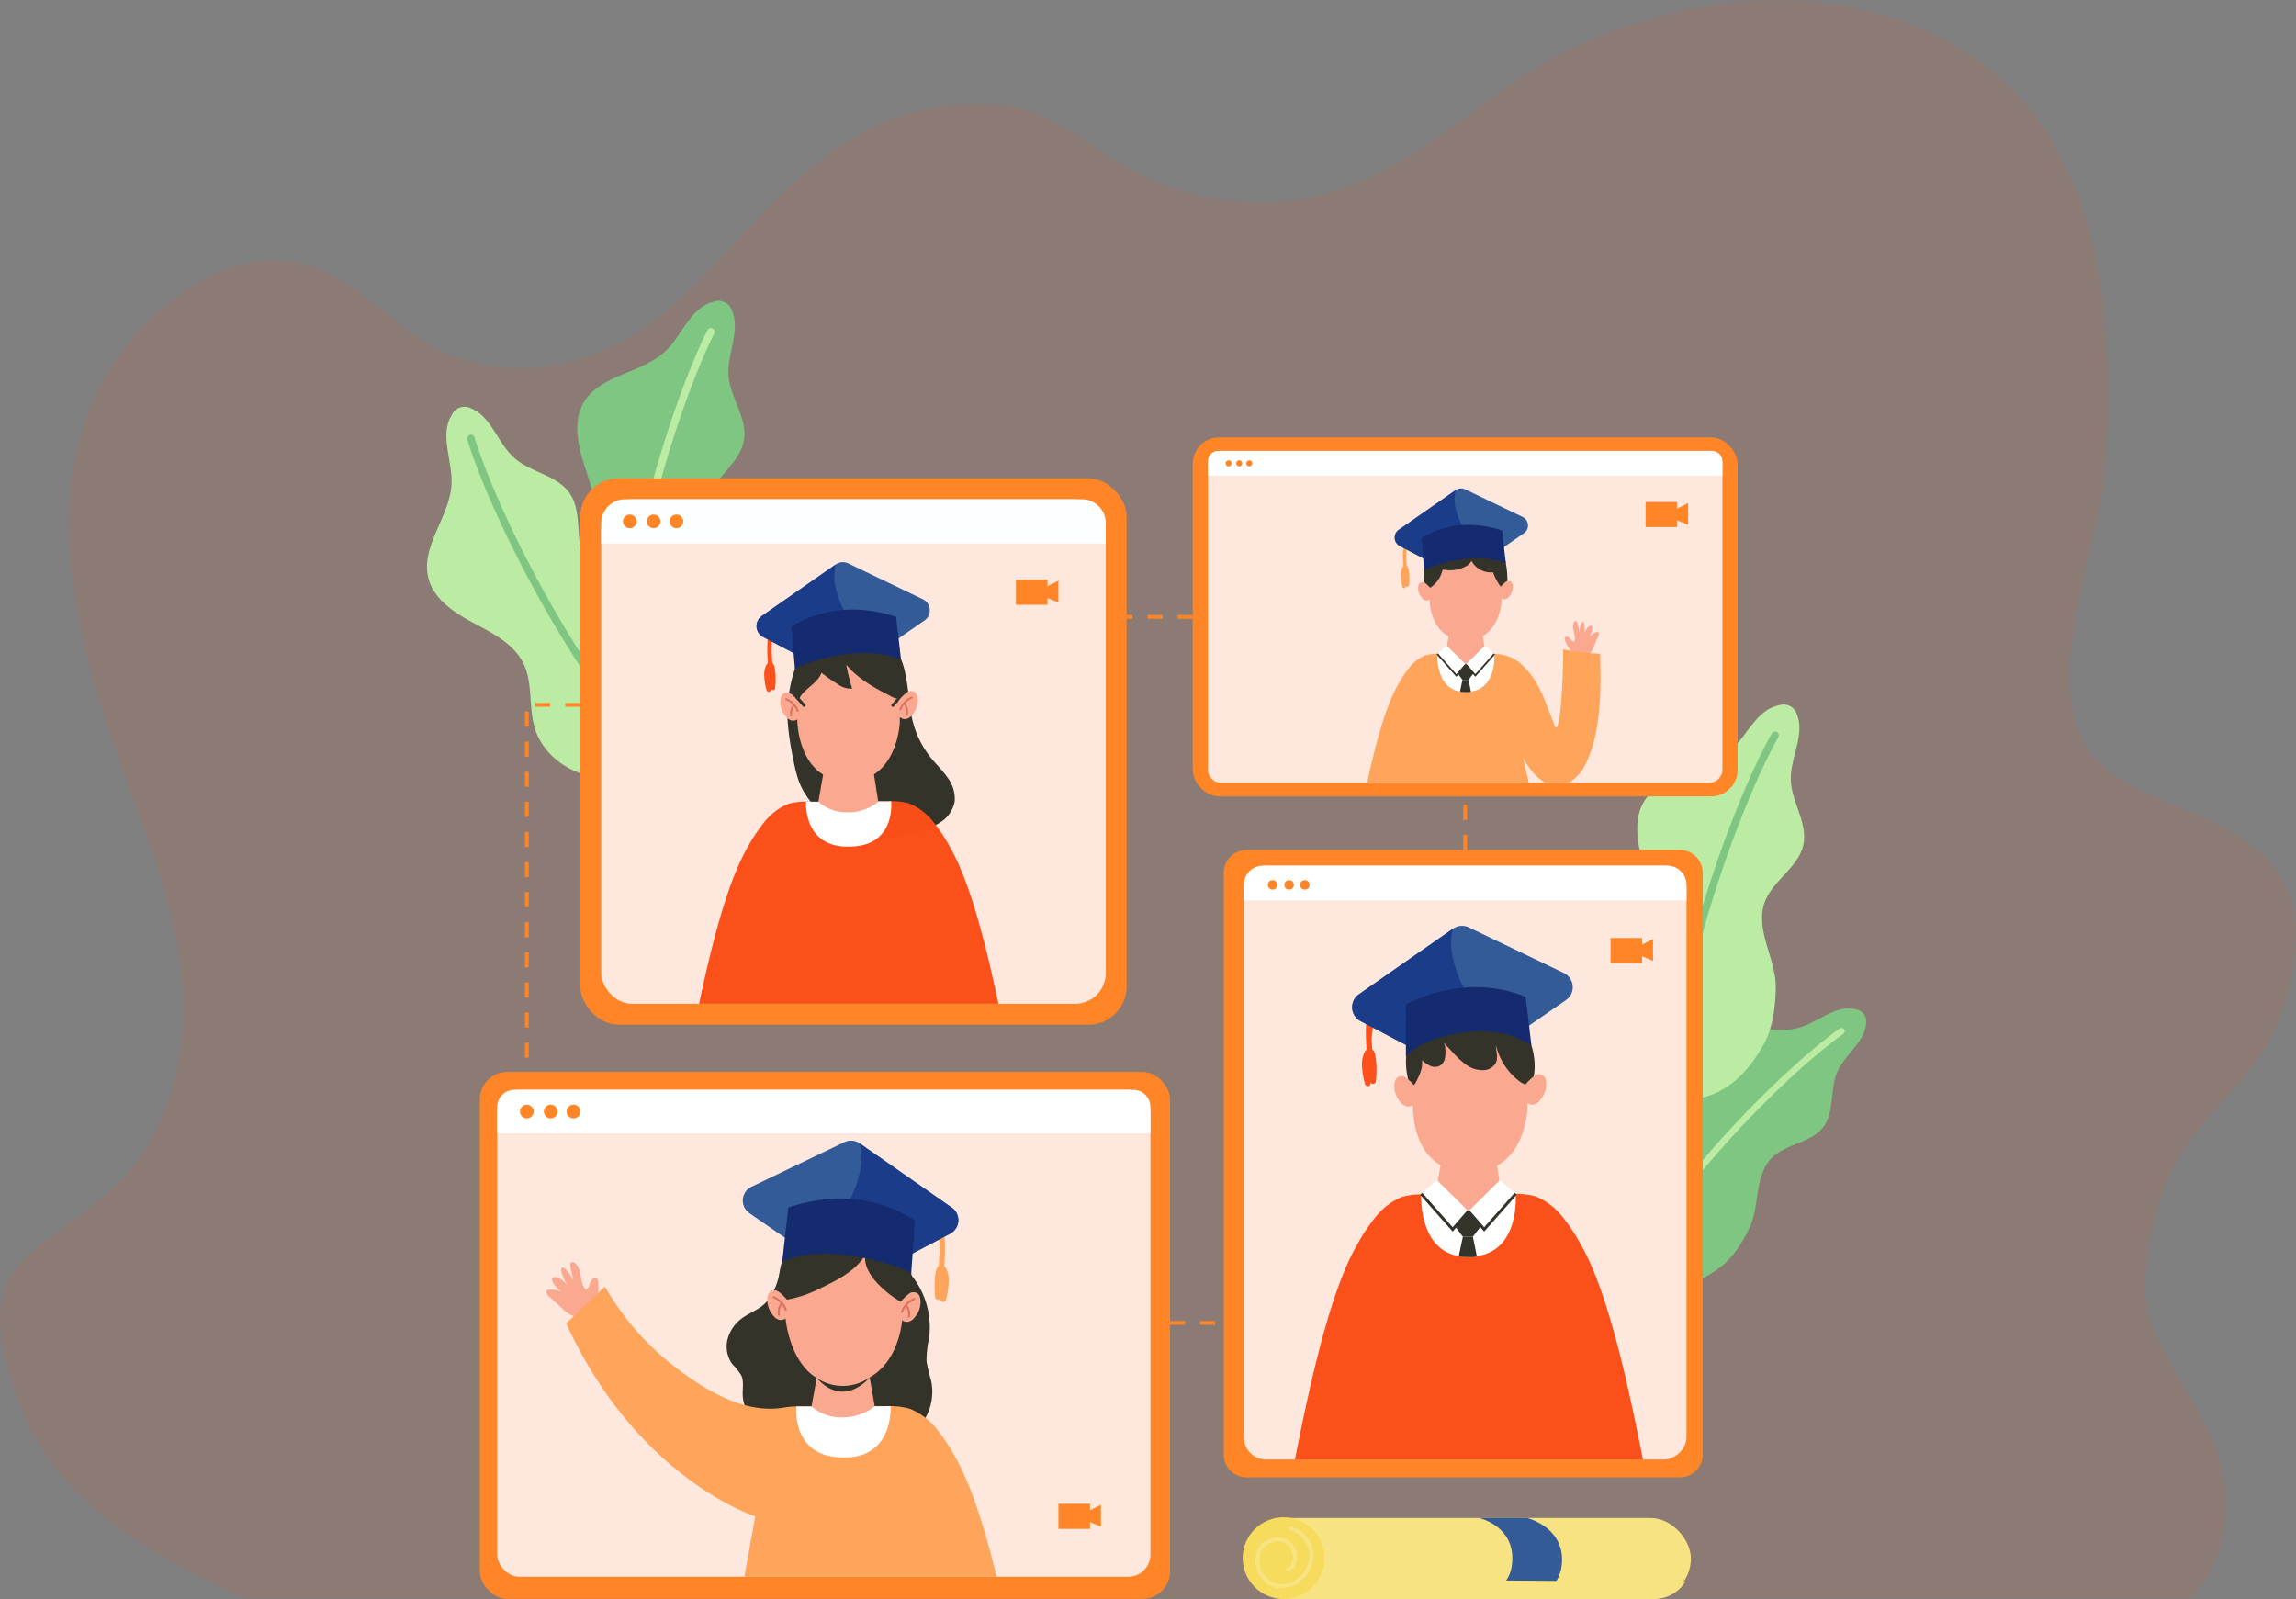 <svg xmlns="http://www.w3.org/2000/svg" xmlns:xlink="http://www.w3.org/1999/xlink" width="570" height="396.962" viewBox="0 0 570 396.962">
  <rect x="0" y="0" width="570" height="396.962" fill="#808080" stroke="none"/>
  <defs>
    <clipPath id="clip-path">
      <rect id="Rectangle_148816" data-name="Rectangle 148816" width="125.26" height="125.26" rx="7.633" fill="none"/>
    </clipPath>
    <clipPath id="clip-path-2">
      <path id="Rectangle_148819" data-name="Rectangle 148819" d="M3.321,0H124.4a3.321,3.321,0,0,1,3.321,3.321V79.09A3.321,3.321,0,0,1,124.4,82.41H3.32A3.32,3.32,0,0,1,0,79.09V3.321A3.321,3.321,0,0,1,3.321,0Z" fill="none"/>
    </clipPath>
    <clipPath id="clip-path-3">
      <rect id="Rectangle_148822" data-name="Rectangle 148822" width="162.171" height="120.892" rx="5.507" fill="none"/>
    </clipPath>
    <clipPath id="clip-path-4">
      <rect id="Rectangle_148824" data-name="Rectangle 148824" width="147.413" height="109.89" rx="5.507" transform="translate(109.891 0) rotate(90)" fill="none"/>
    </clipPath>
  </defs>
  <g id="city_dubai" transform="translate(-812 -2149.499)">
    <g id="Group_175027" data-name="Group 175027" transform="translate(0 -2081.501)">
      <path id="Path_80300" data-name="Path 80300" d="M678.293,317.954c-4.821,39.255-32.637,32.723-37.029,78.366-1.567,16.291,10.289,26.532,16.18,40.637,6.524,15.59,4.213,29.6-4.6,40.283H169.362c-10.688-4.906-20.887-10.126-29.764-16.394-12.221-8.612-21.893-19.228-26.825-33.782-4.452-13.151-7.882-25.838,3.813-35.813,6.349-5.423,12.958-9.608,18.7-14.635a45.448,45.448,0,0,0,11.033-13.655c21.076-41.21-5.96-77.527-15.889-118.763-.958-4.007-1.835-8.054-2.534-12.115-1.821-10.343-2.668-20.836-1.588-31.057a68.448,68.448,0,0,1,8.478-27.132c7.373-12.919,26.472-32,46.995-28.359,15.421,2.739,25.125,17.811,39.049,23.262,17.547,6.868,37.014,1.376,50.159-8.721,25.566-19.637,41.949-56.963,85.645-53.542,14.816,1.158,24.818,13.082,37.809,18.547,17.859,7.522,35.476,7.467,52.544.149,19.628-8.421,33.095-24.065,52.368-33.019a130.4,130.4,0,0,1,20.349-7.454c15.5-4.279,32.458-5.792,48.448-2.494a94.223,94.223,0,0,1,9.65,2.494c53.458,16.775,55.974,71.721,53.458,111.813-1.154,18.369-15.58,50.049-4.923,69.029S682.955,279.995,678.293,317.954Z" transform="translate(703.377 4150.528)" fill="rgba(252,79,25,0.99)" opacity="0.1"/>
    </g>
    <g id="Group_175026" data-name="Group 175026" transform="translate(878.24 2181.539)">
      <g id="OBJECTS" transform="translate(26.981 42.702)">
        <g id="Group_174978" data-name="Group 174978">
          <g id="Group_174972" data-name="Group 174972" transform="translate(43.116)">
            <path id="Path_88170" data-name="Path 88170" d="M119.775,126.95c2.005-4.1,2.415-9.342,2.288-13.9-.2-7.235-5.84-14.168-3.719-21.088,1.71-5.582,8.043-9.057,8.979-14.82.879-5.416-3.4-10.37-3.826-15.84-.436-5.532,3.064-11.349.763-16.4a3.458,3.458,0,0,0-4.526-2.036c-5.63,1.353-7.685,8.2-11.861,12.207-5.91,5.677-16.409,5.831-20.445,12.962-2.663,4.708-1.321,10.594.353,15.737s3.63,10.663,1.986,15.815c-1.677,5.258-6.7,8.748-9.172,13.681-2.987,5.953-1.73,13.523,2.316,18.813s10.507,8.409,17.107,9.3C100.019,141.383,111.632,143.595,119.775,126.95Z" transform="translate(-78.948 -42.702)" fill="#7ec682"/>
            <path id="Path_88171" data-name="Path 88171" d="M122.72,51.924c-9.049,17.895-24.459,65.936-22.2,101.722" transform="translate(-82.585 -44.273)" fill="none" stroke="#bceca4" stroke-linecap="round" stroke-linejoin="round" stroke-width="1.868"/>
          </g>
          <g id="Group_174973" data-name="Group 174973" transform="translate(12.779 26.231)">
            <path id="Path_88172" data-name="Path 88172" d="M106.9,136.9c-1.4-4.344-4.737-8.406-7.993-11.6-5.163-5.073-14.032-6.159-17.3-12.615-2.638-5.207-.485-12.1-3.807-16.9-3.122-4.512-9.638-5.117-13.741-8.76-4.15-3.684-5.663-10.3-10.822-12.346a3.459,3.459,0,0,0-4.673,1.672c-3.119,4.879.146,11.234-.081,17.02-.322,8.188-7.779,15.58-5.741,23.517,1.344,5.238,6.394,8.549,11.167,11.093s10.009,5.166,12.4,10.018c2.438,4.952,1.24,10.947,2.878,16.217,1.975,6.361,8.13,10.944,14.714,11.95s13.4-1.228,18.778-5.159C102.672,161,112.573,154.537,106.9,136.9Z" transform="translate(-42.384 -74.318)" fill="#bceca4"/>
            <path id="Path_88173" data-name="Path 88173" d="M55.522,83.8c5.889,19.168,28.1,64.469,54.546,88.683" transform="translate(-44.621 -75.934)" fill="none" stroke="#7ec682" stroke-linecap="round" stroke-linejoin="round" stroke-width="1.868"/>
          </g>
          <g id="Group_174976" data-name="Group 174976" transform="translate(303.248 175.596)">
            <path id="Path_88178" data-name="Path 88178" d="M422.9,318.746c3.178-2.322,5.6-6.159,7.333-9.692,2.753-5.6,1.236-13.158,5.634-17.587,3.548-3.573,9.778-3.68,12.807-7.7,2.847-3.78,1.575-9.277,3.444-13.625,1.89-4.4,6.9-7.431,7.172-12.209a2.982,2.982,0,0,0-2.636-3.372c-4.841-1.23-9.158,3.166-13.957,4.55-6.791,1.957-14.865-2.143-20.811,1.678-3.924,2.521-5.264,7.554-6.053,12.151s-1.514,9.6-4.839,12.868c-3.392,3.338-8.625,3.985-12.5,6.754-4.671,3.343-6.754,9.625-5.791,15.288s4.64,10.638,9.317,13.974C402.026,321.822,410,328.176,422.9,318.746Z" transform="translate(-392.48 -254.344)" fill="#7ec682"/>
            <path id="Path_88179" data-name="Path 88179" d="M453.737,261.177c-14.095,10.021-45.158,40.491-57.809,68.71" transform="translate(-393.067 -255.508)" fill="none" stroke="#bceca4" stroke-linecap="round" stroke-linejoin="round" stroke-width="1.611"/>
          </g>
          <g id="Group_174977" data-name="Group 174977" transform="translate(304.204 100.233)">
            <path id="Path_88180" data-name="Path 88180" d="M434.145,247.624c2.187-4.006,2.831-9.224,2.907-13.788.121-7.237-5.2-14.415-2.772-21.233,1.958-5.5,8.44-8.688,9.632-14.4,1.121-5.371-2.928-10.511-3.114-16-.187-5.546,3.568-11.2,1.5-16.349a3.458,3.458,0,0,0-4.43-2.236c-5.685,1.1-8.043,7.843-12.4,11.664-6.157,5.407-16.653,5.092-21,12.035-2.872,4.583-1.794,10.525-.351,15.737s3.149,10.815,1.278,15.889c-1.911,5.177-7.082,8.44-9.774,13.256-3.251,5.814-2.334,13.433,1.473,18.9s10.12,8.87,16.673,10.061C413.763,261.159,425.266,263.888,434.145,247.624Z" transform="translate(-393.632 -163.511)" fill="#bceca4"/>
            <path id="Path_88181" data-name="Path 88181" d="M440.268,172.624c-9.839,17.472-27.383,64.776-26.722,100.628" transform="translate(-397.021 -165.063)" fill="none" stroke="#7ec682" stroke-linecap="round" stroke-linejoin="round" stroke-width="1.868"/>
          </g>
        </g>
        <g id="Group_174979" data-name="Group 174979" transform="translate(37.567 78.402)">
          <path id="Path_88182" data-name="Path 88182" d="M85.545,163.511H72.259v91.136" transform="translate(-72.259 -141.68)" fill="none" stroke="#ff8526" stroke-miterlimit="10" stroke-width="0.934" stroke-dasharray="3.736"/>
          <line id="Line_432" data-name="Line 432" x2="13.335" transform="translate(159.683 175.257)" fill="none" stroke="#ff8526" stroke-miterlimit="10" stroke-width="0.934" stroke-dasharray="3.736"/>
          <line id="Line_433" data-name="Line 433" y1="13.288" transform="translate(232.949 44.562)" fill="none" stroke="#ff8526" stroke-miterlimit="10" stroke-width="0.934" stroke-dasharray="3.736"/>
          <line id="Line_434" data-name="Line 434" x1="16.408" transform="translate(148.909)" fill="none" stroke="#ff8526" stroke-miterlimit="10" stroke-width="0.934" stroke-dasharray="3.736"/>
        </g>
        <g id="Group_174981" data-name="Group 174981" transform="translate(215.285 301.917)">
          <g id="Group_174980" data-name="Group 174980">
            <rect id="Rectangle_148813" data-name="Rectangle 148813" width="109.687" height="20.109" rx="10.054" transform="translate(1.582 0.182)" fill="#f8e382"/>
            <path id="Path_88183" data-name="Path 88183" d="M357.445,415.254s9.126,2.026,8.122,11.425-13.14,8.683-13.14,8.683l18.341.012s7.391-2.026,7.208-10.06-8.669-10.061-8.669-10.061Z" transform="translate(-298.696 -415.072)" fill="#335b98"/>
            <path id="Path_88184" data-name="Path 88184" d="M290.7,433.384a9.1,9.1,0,0,0,8.133,5.066h91.547a9.085,9.085,0,0,0,7.668-4.241Z" transform="translate(-288.183 -418.16)" fill="#f8e382" style="mix-blend-mode: multiply;isolation: isolate"/>
            <circle id="Ellipse_3533" data-name="Ellipse 3533" cx="10.145" cy="10.145" r="10.145" fill="#f7db5c"/>
          </g>
          <path id="Path_88185" data-name="Path 88185" d="M300.411,418.437a7.1,7.1,0,0,1,5.07,7.364,7.973,7.973,0,0,1-6.1,6.767,5.971,5.971,0,0,1-2.653.052,5.732,5.732,0,0,1-2.775-1.652,6.468,6.468,0,0,1-1.519-6.691,5.058,5.058,0,0,1,5.867-3.033,4.384,4.384,0,0,1,2.445,6.514,1.472,1.472,0,0,1-1.132.812" transform="translate(-288.412 -415.614)" fill="none" stroke="#f8e382" stroke-linecap="round" stroke-linejoin="round" stroke-width="1"/>
        </g>
        <g id="Group_174992" data-name="Group 174992" transform="translate(50.852 44.013)">
          <g id="Group_174991" data-name="Group 174991">
            <rect id="Rectangle_148814" data-name="Rectangle 148814" width="135.623" height="135.623" rx="9.499" fill="#ff8526"/>
            <rect id="Rectangle_148815" data-name="Rectangle 148815" width="125.26" height="125.26" rx="7.633" transform="translate(5.181 5.181)" fill="#fee8de"/>
            <path id="Path_88186" data-name="Path 88186" d="M94.517,112.979v-5.069A5.916,5.916,0,0,1,100.433,102H213.862a5.915,5.915,0,0,1,5.916,5.916v5.069Z" transform="translate(-89.336 -96.813)" fill="#fdfeff"/>
            <g id="Group_174982" data-name="Group 174982" transform="translate(10.575 8.978)">
              <circle id="Ellipse_3534" data-name="Ellipse 3534" cx="1.696" cy="1.696" r="1.696" transform="translate(11.59)" fill="#ff8526"/>
              <circle id="Ellipse_3535" data-name="Ellipse 3535" cx="1.696" cy="1.696" r="1.696" transform="translate(5.936)" fill="#ff8526"/>
              <circle id="Ellipse_3536" data-name="Ellipse 3536" cx="1.696" cy="1.696" r="1.696" fill="#ff8526"/>
            </g>
            <g id="Group_174990" data-name="Group 174990" transform="translate(5.181 5.181)">
              <g id="Group_174989" data-name="Group 174989" clip-path="url(#clip-path)">
                <g id="Group_174988" data-name="Group 174988" transform="translate(21.794 15.63)">
                  <path id="Path_88187" data-name="Path 88187" d="M176.47,145.159c2.212,2.326,2.95,5.695,3.443,8.866s.632,6.406,1.408,9.521a23.949,23.949,0,0,0,4.581,9.216c1.322,1.639,2.86,3.1,4.065,4.83a8.656,8.656,0,0,1,1.8,5.9,7.67,7.67,0,0,1-3.155,4.963,17.7,17.7,0,0,1-5.451,2.533c-4.718,1.47-9.821,2.267-14.59.974a22.4,22.4,0,0,1-4.911-2.048c-4.707-2.588-8.834-6.564-10.658-11.616a34.62,34.62,0,0,1-1.269-5.054A70.043,70.043,0,0,1,150.325,164a35.15,35.15,0,0,1,3.531-17.612,15.494,15.494,0,0,1,15.629-5.7S172.658,141.151,176.47,145.159Z" transform="translate(-125.805 -124.158)" fill="#33332a"/>
                  <g id="Group_174983" data-name="Group 174983" transform="translate(0 59.343)">
                    <path id="Path_88188" data-name="Path 88188" d="M159.811,192.538l-8.766-.052a16.291,16.291,0,0,0-5.651.538,14.923,14.923,0,0,0-5.968,4.574,40.954,40.954,0,0,0-4.031,6.071c-6.818,11.721-11.567,35.978-14.611,51.365l79.3-.113c-3.043-15.387-7.792-39.644-14.61-51.365a40.961,40.961,0,0,0-4.031-6.071,14.913,14.913,0,0,0-5.967-4.574,16.315,16.315,0,0,0-5.652-.538l-8.766.052" transform="translate(-120.785 -192.358)" fill="rgba(252,79,25,0.99)"/>
                  </g>
                  <path id="Path_88190" data-name="Path 88190" d="M142.632,139.4l17.74,9.33a3.06,3.06,0,0,0,3.164-.191l19.156-13.237a3.059,3.059,0,0,0-.415-5.275l-18.531-8.9a3.061,3.061,0,0,0-3.074.248l-18.365,12.8A3.06,3.06,0,0,0,142.632,139.4Z" transform="translate(-124.227 -120.833)" fill="#335b98"/>
                  <path id="Path_88191" data-name="Path 88191" d="M146.831,137.24c-.582.077-.894.713-1.071,1.272-1.052,3.315-.957,6.876-.741,10.347" transform="translate(-124.889 -123.627)" fill="none" stroke="#fc511b" stroke-miterlimit="10" stroke-width="1.102"/>
                  <path id="Path_88192" data-name="Path 88192" d="M145.573,157.241a17.817,17.817,0,0,0-.09-4.864c-.129-.82-.609-1.443-1.109-.455a4.928,4.928,0,0,0-.394,2.418,13.228,13.228,0,0,0,.565,3.34" transform="translate(-124.734 -126.042)" fill="none" stroke="#fc511b" stroke-linecap="round" stroke-linejoin="round" stroke-width="1.102"/>
                  <path id="Path_88193" data-name="Path 88193" d="M144.98,151.7c.082,1.462.1,3.626.157,5.088" transform="translate(-124.906 -126.091)" fill="none" stroke="#fc511b" stroke-linecap="round" stroke-linejoin="round" stroke-width="1.102"/>
                  <path id="Path_88194" data-name="Path 88194" d="M172.128,142.72l-8.591,5.936a3.06,3.06,0,0,1-3.164.191l-17.74-9.33a3.06,3.06,0,0,1-.325-5.218l18.365-12.8a12.67,12.67,0,0,0,.29,6.981,23.011,23.011,0,0,0,11.127,14.017" transform="translate(-124.227 -120.946)" fill="#1b3c89"/>
                  <path id="Path_88195" data-name="Path 88195" d="M176.94,192.36s1.126,10.07-8.618,11.153c-13.434,1.493-12.513-11.037-12.513-11.037Z" transform="translate(-126.748 -133.015)" fill="#fff"/>
                  <path id="Path_88196" data-name="Path 88196" d="M172.925,181.369l1.443,9.173a11.64,11.64,0,0,1-7.6,2.618,10.529,10.529,0,0,1-7.266-2.6l1.679-9.593Z" transform="translate(-127.379 -131.075)" fill="#faa990"/>
                  <path id="Path_88198" data-name="Path 88198" d="M178.622,165.187s-.666,14.719-13.059,14.433-12.394-15.291-12.394-15.291-1.131-16,10.628-17.464C176.791,145.248,178.915,155.259,178.622,165.187Z" transform="translate(-126.296 -125.237)" fill="#faa990"/>
                  <line id="Line_435" data-name="Line 435" y1="2.043" x2="1.814" transform="translate(50.601 33.498)" fill="none" stroke="#33332a" stroke-linecap="round" stroke-linejoin="round" stroke-width="0.739"/>
                  <path id="Path_88205" data-name="Path 88205" d="M179.364,157.965a4.371,4.371,0,0,1-3.365-.649c-4-2.014-7.992-4.289-10.87-7.715a51.166,51.166,0,0,0,1.478,5.919,5.156,5.156,0,0,1-3.49-1.033,40.29,40.29,0,0,1-4.139-2.886c-.986,2.959-5.059,4.153-5.736,7.2-.066.3-.2.69-.5.66-.227-.022-.339-.283-.4-.5-.963-3.747-.079-10.214,2.2-13.34,3.076-4.216,16.87-9.884,23.141,1.192,1.505,2.66,1.553,10.542,1.68,11.158" transform="translate(-126.094 -124.159)" fill="#33332a"/>
                  <g id="Group_174985" data-name="Group 174985" transform="translate(22.64 32.379)">
                    <path id="Path_88206" data-name="Path 88206" d="M152.747,166.115a1.893,1.893,0,0,1-2.063.6,3.053,3.053,0,0,1-1.35-1.133,5.309,5.309,0,0,1-1.133-4.408,1.912,1.912,0,0,1,.57-1,1.731,1.731,0,0,1,1.84-.1,11.188,11.188,0,0,1,2.136,2.02Z" transform="translate(-148.073 -159.859)" fill="#faa990"/>
                    <g id="Group_174984" data-name="Group 174984" transform="translate(1.504 1.608)">
                      <path id="Path_88207" data-name="Path 88207" d="M149.885,161.8a5.1,5.1,0,0,1,2.856,2.964" transform="translate(-149.885 -161.797)" fill="none" stroke="#dc715c" stroke-linecap="round" stroke-linejoin="round" stroke-width="0.47"/>
                      <path id="Path_88208" data-name="Path 88208" d="M152.038,163.522a3.385,3.385,0,0,0-.677,2.669" transform="translate(-150.128 -162.091)" fill="none" stroke="#dc715c" stroke-linecap="round" stroke-linejoin="round" stroke-width="0.47"/>
                    </g>
                  </g>
                  <g id="Group_174987" data-name="Group 174987" transform="translate(52.078 31.992)">
                    <path id="Path_88209" data-name="Path 88209" d="M183.628,165.649a1.894,1.894,0,0,0,2.063.6,3.058,3.058,0,0,0,1.35-1.133,5.312,5.312,0,0,0,1.133-4.409,1.913,1.913,0,0,0-.57-1,1.733,1.733,0,0,0-1.84-.1,9.715,9.715,0,0,0-2.209,2.119Z" transform="translate(-183.554 -159.393)" fill="#faa990"/>
                    <g id="Group_174986" data-name="Group 174986" transform="translate(0.388 1.608)">
                      <path id="Path_88210" data-name="Path 88210" d="M186.878,161.331a5.1,5.1,0,0,0-2.856,2.964" transform="translate(-184.022 -161.331)" fill="none" stroke="#dc715c" stroke-linecap="round" stroke-linejoin="round" stroke-width="0.47"/>
                      <path id="Path_88211" data-name="Path 88211" d="M185.162,163.055a3.387,3.387,0,0,1,.677,2.67" transform="translate(-184.216 -161.625)" fill="none" stroke="#dc715c" stroke-linecap="round" stroke-linejoin="round" stroke-width="0.47"/>
                    </g>
                  </g>
                  <line id="Line_436" data-name="Line 436" x1="1.814" y1="2.043" transform="translate(26.746 33.498)" fill="none" stroke="#33332a" stroke-linecap="round" stroke-linejoin="round" stroke-width="0.739"/>
                  <path id="Path_88212" data-name="Path 88212" d="M177.422,136.826l1.214,10.534s-5.3-2.492-14.1-1.2S152.3,149.75,152.3,149.75l-.873-10.5S162.027,131.6,177.422,136.826Z" transform="translate(-126.004 -123.246)" fill="#142b70"/>
                </g>
              </g>
            </g>
          </g>
          <path id="Path_88214" data-name="Path 88214" d="M229.164,126.323l-2.713,1.357v-1.625h-7.838v6.227h7.838v-1.688l2.713,1.151Z" transform="translate(-110.472 -100.911)" fill="#ff8526"/>
        </g>
        <g id="Group_175003" data-name="Group 175003" transform="translate(202.884 33.84)">
          <g id="Group_175002" data-name="Group 175002">
            <rect id="Rectangle_148817" data-name="Rectangle 148817" width="135.264" height="89.124" rx="6.574" fill="#ff8526"/>
            <path id="Rectangle_148818" data-name="Rectangle 148818" d="M3.321,0H124.4a3.321,3.321,0,0,1,3.321,3.321V79.09A3.321,3.321,0,0,1,124.4,82.41H3.32A3.32,3.32,0,0,1,0,79.09V3.321A3.321,3.321,0,0,1,3.321,0Z" transform="translate(3.774 3.357)" fill="#fee8de"/>
            <path id="Path_88215" data-name="Path 88215" d="M276.061,93.705v-3.6a2.574,2.574,0,0,1,2.574-2.574H401.2a2.574,2.574,0,0,1,2.574,2.574v3.6Z" transform="translate(-272.287 -84.178)" fill="#fff"/>
            <g id="Group_174993" data-name="Group 174993" transform="translate(8.172 5.693)">
              <path id="Path_88216" data-name="Path 88216" d="M289.026,91.1a.748.748,0,1,1-.748-.749A.749.749,0,0,1,289.026,91.1Z" transform="translate(-282.412 -90.351)" fill="#ff8526"/>
              <path id="Path_88217" data-name="Path 88217" d="M286.018,91.1a.749.749,0,1,1-.748-.749A.749.749,0,0,1,286.018,91.1Z" transform="translate(-281.9 -90.351)" fill="#ff8526"/>
              <path id="Path_88218" data-name="Path 88218" d="M282.86,91.1a.749.749,0,1,1-.749-.749A.749.749,0,0,1,282.86,91.1Z" transform="translate(-281.362 -90.351)" fill="#ff8526"/>
            </g>
            <g id="Group_175001" data-name="Group 175001" transform="translate(3.774 3.357)">
              <g id="Group_175000" data-name="Group 175000" clip-path="url(#clip-path-2)">
                <g id="Group_174999" data-name="Group 174999" transform="translate(37.526 9.312)">
                  <path id="Path_88219" data-name="Path 88219" d="M336.44,111.377c-.447.06-.687.548-.824.978a21.814,21.814,0,0,0-.57,7.958" transform="translate(-323.616 -100.907)" fill="none" stroke="#fea45b" stroke-miterlimit="10" stroke-width="0.847"/>
                  <path id="Path_88220" data-name="Path 88220" d="M335.473,126.759a13.708,13.708,0,0,0-.07-3.74c-.1-.631-.468-1.109-.853-.35a3.777,3.777,0,0,0-.3,1.858,10.193,10.193,0,0,0,.434,2.57" transform="translate(-323.497 -102.764)" fill="none" stroke="#fea45b" stroke-linecap="round" stroke-linejoin="round" stroke-width="0.847"/>
                  <path id="Path_88221" data-name="Path 88221" d="M335.017,122.5c.063,1.124.08,2.789.12,3.914" transform="translate(-323.629 -102.802)" fill="none" stroke="#fea45b" stroke-linecap="round" stroke-linejoin="round" stroke-width="0.847"/>
                  <path id="Path_88222" data-name="Path 88222" d="M333.211,113.042l13.644,7.175a2.353,2.353,0,0,0,2.433-.147l14.733-10.18a2.352,2.352,0,0,0-.319-4.056L349.449,98.99a2.351,2.351,0,0,0-2.364.191l-14.125,9.847A2.353,2.353,0,0,0,333.211,113.042Z" transform="translate(-323.107 -98.758)" fill="#335b98"/>
                  <path id="Path_88223" data-name="Path 88223" d="M355.9,115.591l-6.608,4.566a2.353,2.353,0,0,1-2.433.147l-13.644-7.175a2.353,2.353,0,0,1-.25-4.013l14.125-9.847a9.736,9.736,0,0,0,.223,5.369,17.689,17.689,0,0,0,8.557,10.779" transform="translate(-323.107 -98.845)" fill="#1b3c89"/>
                  <path id="Path_88224" data-name="Path 88224" d="M385.056,146.591a8.412,8.412,0,0,1-2.176-3.351.84.84,0,0,1-.036-.645.63.63,0,0,1,.845-.171,2.876,2.876,0,0,1,.694.657,1.075,1.075,0,0,0,.826.421c.59-1.459-.851-3.2-.175-4.622.1-.215.295-.429.531-.4.29.032.411.379.469.665q.238,1.179.477,2.355a5.2,5.2,0,0,1,.434-2.5c.064-.144.16-.3.317-.32.229-.024.353.259.391.486a7.574,7.574,0,0,1-.026,2.7,3.237,3.237,0,0,1,1.353-2.2.523.523,0,0,1,.464-.043c.192.1.221.361.208.577a4.372,4.372,0,0,1-.954,2.486,3.889,3.889,0,0,1,2.02-1.525.614.614,0,0,1,.29-.04c.387.071.332.642.175,1l-1.212,2.794a4.815,4.815,0,0,1-1.2,1.888Z" transform="translate(-331.766 -105.523)" fill="#faa990"/>
                  <g id="Group_174994" data-name="Group 174994" transform="translate(0 39.955)">
                    <path id="Path_88225" data-name="Path 88225" d="M321.291,189.832c2.034-10.282,5.207-26.49,9.763-34.322a27.44,27.44,0,0,1,2.693-4.056,9.966,9.966,0,0,1,3.987-3.056,12.815,12.815,0,0,1,3.768-.391l12.462.105a9.88,9.88,0,0,1,7.622,2.509,20.206,20.206,0,0,1,4.792,6.67,43.269,43.269,0,0,1,1.782,4.2l1.8,4.64c.392.971,1.556-.6,1.938-15.294.025-.971.072-1.337.028-3.919a68.219,68.219,0,0,0,9.195,1.077c.323,9.776.172,21.224-4.414,28.864-.634,1.056-7.309,9.816-14.7-2.949,0,0,3.206,13.423,3.437,16.1Z" transform="translate(-321.291 -146.915)" fill="#fea45b"/>
                  </g>
                  <path id="Path_88226" data-name="Path 88226" d="M358.859,148.28s.707,8.424-5.8,9.343c-8.977,1.266-8.366-9.343-8.366-9.343Z" transform="translate(-325.275 -107.193)" fill="#fff"/>
                  <path id="Path_88227" data-name="Path 88227" d="M356.114,140.822l1.04,6.613s-2.038,3.282-5.233,3.267-4.859-3.267-4.859-3.267l1.2-6.881Z" transform="translate(-325.68 -105.877)" fill="#faa990"/>
                  <path id="Path_88229" data-name="Path 88229" d="M357.953,145.805l-4.723,4.672,2.361,2.721,4.723-5.339Z" transform="translate(-326.731 -106.771)" fill="#fff"/>
                  <path id="Path_88230" data-name="Path 88230" d="M353.23,150.9l2.361,2.721,4.723-5.339" transform="translate(-326.731 -107.193)" fill="none" stroke="#33332a" stroke-miterlimit="10" stroke-width="0.433"/>
                  <path id="Path_88231" data-name="Path 88231" d="M347.053,145.805l4.723,4.672-2.361,2.721-4.723-5.339Z" transform="translate(-325.277 -106.771)" fill="#fff"/>
                  <path id="Path_88232" data-name="Path 88232" d="M354.721,153.622l-1.227,1.628h-1.5l-1.152-1.531,1.982-2.284Z" transform="translate(-326.324 -107.73)" fill="#33332a"/>
                  <path id="Path_88233" data-name="Path 88233" d="M351.483,158.943l.619-2.91h1.5l.592,2.915a3.26,3.26,0,0,1-1.356.122A4.507,4.507,0,0,1,351.483,158.943Z" transform="translate(-326.433 -108.513)" fill="#33332a"/>
                  <path id="Path_88234" data-name="Path 88234" d="M360.224,130.285s-.467,9.632-9.165,9.445-8.7-10.007-8.7-10.007-.793-10.471,7.459-11.428C358.939,117.236,360.43,123.787,360.224,130.285Z" transform="translate(-324.876 -102.066)" fill="#faa990"/>
                  <path id="Path_88240" data-name="Path 88240" d="M360.4,125.785c-.454.694-2.458-3.118-2.508-3.861a5.443,5.443,0,0,1-5.391-2.811,3.6,3.6,0,0,1-1.752,1.5,8.589,8.589,0,0,1-5.423.641,7.21,7.21,0,0,1-3.222,4.592.543.543,0,0,1-.877-.29,6.453,6.453,0,0,1-.4-4.435,10.89,10.89,0,0,1,2.068-4.014,7.1,7.1,0,0,1,2.348-2.1,4.532,4.532,0,0,1,3-.353,4.84,4.84,0,0,1,2.125-1.535,5.535,5.535,0,0,1,3.495-.437,2.892,2.892,0,0,1,2.234,2.492c.66-.564.686-.395,1.544-.262,3.586.556,3.718,7.449,3.749,8.369a4.558,4.558,0,0,1-.111,1.464,1.537,1.537,0,0,1-.943,1.059" transform="translate(-324.582 -101.109)" fill="#33332a"/>
                  <g id="Group_174996" data-name="Group 174996" transform="translate(14.635 23.264)">
                    <path id="Path_88241" data-name="Path 88241" d="M341.989,130.892a1.24,1.24,0,0,1-1.351.392,2,2,0,0,1-.883-.742,3.471,3.471,0,0,1-.741-2.885,1.249,1.249,0,0,1,.373-.655,1.135,1.135,0,0,1,1.2-.065,7.36,7.36,0,0,1,1.4,1.323Z" transform="translate(-338.931 -126.797)" fill="#faa990"/>
                  </g>
                  <g id="Group_174998" data-name="Group 174998" transform="translate(35.12 22.976)">
                    <path id="Path_88244" data-name="Path 88244" d="M363.62,130.546a1.239,1.239,0,0,0,1.35.392,2,2,0,0,0,.884-.741,3.476,3.476,0,0,0,.741-2.885,1.248,1.248,0,0,0-.373-.655,1.135,1.135,0,0,0-1.2-.065,7.361,7.361,0,0,0-1.4,1.323Z" transform="translate(-363.62 -126.451)" fill="#faa990"/>
                  </g>
                  <path id="Path_88249" data-name="Path 88249" d="M351.776,150.9l-2.361,2.721-4.723-5.339" transform="translate(-325.277 -107.193)" fill="none" stroke="#33332a" stroke-miterlimit="10" stroke-width="0.433"/>
                  <path id="Path_88250" data-name="Path 88250" d="M321.291,198.642" transform="translate(-321.291 -115.77)" fill="#142b70"/>
                  <path id="Path_88251" data-name="Path 88251" d="M359.967,111.059l.933,8.1s-4.08-1.916-10.841-.92S340.647,121,340.647,121l-.67-8.074S348.128,107.043,359.967,111.059Z" transform="translate(-324.474 -100.614)" fill="#142b70"/>
                </g>
              </g>
            </g>
          </g>
          <path id="Path_88253" data-name="Path 88253" d="M417.581,103.086l-2.713,1.357v-1.625H407.03v6.227h7.838v-1.688l2.713,1.151Z" transform="translate(-294.594 -86.781)" fill="#ff8526"/>
        </g>
        <g id="Group_175014" data-name="Group 175014" transform="translate(25.906 191.368)">
          <g id="Group_175013" data-name="Group 175013">
            <rect id="Rectangle_148820" data-name="Rectangle 148820" width="171.344" height="130.805" rx="6.842" fill="#ff8526"/>
            <rect id="Rectangle_148821" data-name="Rectangle 148821" width="162.171" height="120.892" rx="5.507" transform="translate(4.303 4.428)" fill="#fee8de"/>
            <path id="Path_88254" data-name="Path 88254" d="M63.391,289.483V282.96a4.268,4.268,0,0,1,4.268-4.268H221.294a4.268,4.268,0,0,1,4.268,4.268v6.523Z" transform="translate(-59.089 -274.264)" fill="#fff"/>
            <g id="Group_175004" data-name="Group 175004" transform="translate(9.964 8.128)">
              <path id="Path_88255" data-name="Path 88255" d="M87.576,284.847a1.7,1.7,0,1,1-1.7-1.7A1.7,1.7,0,0,1,87.576,284.847Z" transform="translate(-72.594 -283.151)" fill="#ff8526"/>
              <circle id="Ellipse_3539" data-name="Ellipse 3539" cx="1.696" cy="1.696" r="1.696" transform="translate(5.936)" fill="#ff8526"/>
              <circle id="Ellipse_3540" data-name="Ellipse 3540" cx="1.696" cy="1.696" r="1.696" fill="#ff8526"/>
            </g>
            <g id="Group_175012" data-name="Group 175012" transform="translate(4.303 4.428)">
              <g id="Group_175011" data-name="Group 175011" clip-path="url(#clip-path-3)">
                <g id="Group_175010" data-name="Group 175010" transform="translate(12.216 12.625)">
                  <path id="Path_88256" data-name="Path 88256" d="M145.748,328.456c-.718,3.9-1.621,8.12-4.669,10.651-1.512,1.256-3.408,1.955-5.012,3.091a9.49,9.49,0,0,0-3.761,5.266,7.411,7.411,0,0,0,1.167,6.275,16.469,16.469,0,0,1,2.2,2.763c.729,1.56.28,3.385.374,5.1.24,4.352,3.962,7.707,7.813,9.746,3.456,1.829,7.556,3.03,11.264,1.79,2.162-.723,4.261-2.26,6.489-1.777a10.661,10.661,0,0,1,2.408,1.052,13.2,13.2,0,0,0,18.784-14.6,39.884,39.884,0,0,1-1.132-4.765,26.172,26.172,0,0,1,.634-5.811,20.543,20.543,0,0,0-4.016-15.1,16.971,16.971,0,0,1-1.147-1.566s-2-10.646-15.665-11.148S145.748,328.456,145.748,328.456Z" transform="translate(-87.303 -298.251)" fill="#33332a"/>
                  <path id="Path_88257" data-name="Path 88257" d="M90.021,341.194a12.381,12.381,0,0,0,.986-5.906,1.255,1.255,0,0,0-.346-.909.973.973,0,0,0-1.288.27,4.234,4.234,0,0,0-.568,1.317,1.6,1.6,0,0,1-.9,1.072c-1.722-1.654-.776-4.908-2.593-6.461a.922.922,0,0,0-.991-.237c-.385.216-.342.766-.247,1.193l.779,3.523a7.845,7.845,0,0,0-2.142-3.179.721.721,0,0,0-.639-.251c-.336.1-.334.567-.25.9a11.33,11.33,0,0,0,1.694,3.7c-.86-1.03-1.887-2.146-3.24-2.212a.8.8,0,0,0-.675.217c-.206.253-.086.628.063.918A6.655,6.655,0,0,0,82.53,338a6.055,6.055,0,0,0-3.762-.893.938.938,0,0,0-.431.119c-.5.327-.069,1.08.371,1.483l3.411,3.119a7.407,7.407,0,0,0,2.839,1.88Z" transform="translate(-78.114 -300.102)" fill="#faa990"/>
                  <path id="Path_88258" data-name="Path 88258" d="M193.623,314.319c.723.1,1.111.887,1.332,1.581,1.309,4.124,1.191,8.553.923,12.872" transform="translate(-97.788 -297.385)" fill="none" stroke="#fea45b" stroke-miterlimit="10" stroke-width="1.37"/>
                  <path id="Path_88259" data-name="Path 88259" d="M195.244,339.2a22.221,22.221,0,0,1,.112-6.05c.16-1.02.758-1.795,1.381-.567a6.13,6.13,0,0,1,.49,3.007,16.482,16.482,0,0,1-.7,4.157" transform="translate(-98.037 -300.388)" fill="none" stroke="#fea45b" stroke-linecap="round" stroke-linejoin="round" stroke-width="1.37"/>
                  <path id="Path_88260" data-name="Path 88260" d="M196.382,332.31c-.1,1.818-.129,4.51-.194,6.33" transform="translate(-98.224 -300.449)" fill="none" stroke="#fea45b" stroke-linecap="round" stroke-linejoin="round" stroke-width="1.37"/>
                  <path id="Path_88261" data-name="Path 88261" d="M188.359,317.011,166.29,328.617a3.8,3.8,0,0,1-3.934-.237l-23.83-16.466a3.806,3.806,0,0,1,.516-6.562l23.052-11.068a3.806,3.806,0,0,1,3.824.309l22.846,15.928A3.806,3.806,0,0,1,188.359,317.011Z" transform="translate(-88.124 -293.909)" fill="#335b98"/>
                  <path id="Path_88262" data-name="Path 88262" d="M154.7,321.135l10.688,7.385a3.8,3.8,0,0,0,3.934.237l22.069-11.606a3.806,3.806,0,0,0,.4-6.491l-22.846-15.928c.865,2.785.406,5.87-.361,8.683a28.62,28.62,0,0,1-13.842,17.436" transform="translate(-91.159 -294.049)" fill="#1b3c89"/>
                  <g id="Group_175005" data-name="Group 175005" transform="translate(4.915 36.228)">
                    <path id="Path_88263" data-name="Path 88263" d="M93.659,337.574a67.09,67.09,0,0,0,17.676,20.181c7.816,5.925,17.344,11.571,26.993,9.813a21.493,21.493,0,0,1,2.84-.239c.9-.021,1.948.044,3.123.032,7.358-.071,18.957-.066,18.957-.066a17.9,17.9,0,0,1,6.221.645,16.464,16.464,0,0,1,6.584,5.046,45.307,45.307,0,0,1,4.448,6.7c7.522,12.933,12.761,39.7,16.12,56.676l-72.916.283c.38-4.416,7.281-42.03,7.281-42.03s-29.319-9.3-46.948-47.911Z" transform="translate(-84.038 -337.574)" fill="#fea45b"/>
                  </g>
                  <path id="Path_88264" data-name="Path 88264" d="M152.887,373.426s-1.17,11.309,9.58,12.541c14.823,1.7,13.828-12.6,13.828-12.6Z" transform="translate(-90.843 -307.443)" fill="#fff"/>
                  <path id="Path_88265" data-name="Path 88265" d="M159.148,362.085l-1.7,9.338a11.045,11.045,0,0,0,7.674,2.722,12.748,12.748,0,0,0,8.013-2.746l-1.7-9.733Z" transform="translate(-91.627 -305.449)" fill="#faa990"/>
                  <path id="Path_88267" data-name="Path 88267" d="M149.672,343.412s1.431,17.308,14.88,16.348c13.043-.93,14.041-15.772,14.041-15.772s1.284-16.936-12.064-18.485C151.78,323.79,149.34,332.9,149.672,343.412Z" transform="translate(-90.297 -299.254)" fill="#faa990"/>
                  <path id="Path_88268" data-name="Path 88268" d="M219.657,457.149" transform="translate(-102.222 -321.712)" fill="#142b70"/>
                  <path id="Path_88269" data-name="Path 88269" d="M148.09,329.691a11.013,11.013,0,0,1,2.851-4.9,13.784,13.784,0,0,1,7.509-4.051,29.33,29.33,0,0,1,8.641-.252,12.429,12.429,0,0,1,8.785,3.738,17.142,17.142,0,0,1,3.295,3.542,9.917,9.917,0,0,1-.077,10.589,1.014,1.014,0,0,1-.442.426c-.3.112-.479-.225-.748-.39a25.249,25.249,0,0,1-6.36-5.224c-1.529-1.844-2.85-4.167-2.4-6.521-2.3,4.15-7.484,6.656-11.776,8.678a28.432,28.432,0,0,1-8.662,2.7S146.633,336.785,148.09,329.691Z" transform="translate(-89.944 -298.403)" fill="#33332a"/>
                  <g id="Group_175007" data-name="Group 175007" transform="translate(87.959 37.628)">
                    <path id="Path_88270" data-name="Path 88270" d="M184.13,345.883a2,2,0,0,0,2.184.635,3.234,3.234,0,0,0,1.43-1.2,5.622,5.622,0,0,0,1.2-4.666,2.026,2.026,0,0,0-.6-1.059,1.836,1.836,0,0,0-1.948-.1,11.876,11.876,0,0,0-2.26,2.139Z" transform="translate(-184.13 -339.261)" fill="#faa990"/>
                    <g id="Group_175006" data-name="Group 175006" transform="translate(0.332 1.702)">
                      <path id="Path_88271" data-name="Path 88271" d="M187.553,341.312a5.407,5.407,0,0,0-3.023,3.138" transform="translate(-184.53 -341.312)" fill="none" stroke="#dc715c" stroke-linecap="round" stroke-linejoin="round" stroke-width="0.498"/>
                      <path id="Path_88272" data-name="Path 88272" d="M185.737,343.138a3.577,3.577,0,0,1,.717,2.825" transform="translate(-184.736 -341.623)" fill="none" stroke="#dc715c" stroke-linecap="round" stroke-linejoin="round" stroke-width="0.498"/>
                    </g>
                  </g>
                  <g id="Group_175009" data-name="Group 175009" transform="translate(54.826 37.164)">
                    <path id="Path_88273" data-name="Path 88273" d="M149.143,345.324a2,2,0,0,1-2.185.635,3.232,3.232,0,0,1-1.429-1.2,5.622,5.622,0,0,1-1.2-4.666,2.027,2.027,0,0,1,.6-1.06,1.836,1.836,0,0,1,1.949-.1,11.9,11.9,0,0,1,2.26,2.139Z" transform="translate(-144.196 -338.701)" fill="#faa990"/>
                    <g id="Group_175008" data-name="Group 175008" transform="translate(1.592 1.702)">
                      <path id="Path_88274" data-name="Path 88274" d="M146.114,340.753a5.4,5.4,0,0,1,3.023,3.137" transform="translate(-146.114 -340.753)" fill="none" stroke="#dc715c" stroke-linecap="round" stroke-linejoin="round" stroke-width="0.498"/>
                      <path id="Path_88275" data-name="Path 88275" d="M148.392,342.578a3.586,3.586,0,0,0-.717,2.826" transform="translate(-146.371 -341.064)" fill="none" stroke="#dc715c" stroke-linecap="round" stroke-linejoin="round" stroke-width="0.498"/>
                    </g>
                  </g>
                  <path id="Path_88276" data-name="Path 88276" d="M150.2,313.459l-1.516,13.391s5.7-3.091,16.64-1.481,15.381,4.376,15.381,4.376l.928-12.976S169.354,306.963,150.2,313.459Z" transform="translate(-90.134 -296.86)" fill="#142b70"/>
                  <path id="Path_88281" data-name="Path 88281" d="M159.025,364.913a11.61,11.61,0,0,0,13.126-.155S165.88,372.593,159.025,364.913Z" transform="translate(-91.895 -305.976)" fill="#33332a"/>
                </g>
              </g>
            </g>
          </g>
          <path id="Path_88282" data-name="Path 88282" d="M241.882,402.833l-2.714,1.357v-1.625h-7.838v6.227h7.838V407.1l2.714,1.151Z" transform="translate(-87.692 -295.362)" fill="#ff8526"/>
        </g>
        <g id="Group_175025" data-name="Group 175025" transform="translate(210.585 136.252)">
          <g id="Group_175024" data-name="Group 175024">
            <path id="Path_88284" data-name="Path 88284" d="M280.8,357V212.6a5.677,5.677,0,0,1,5.678-5.677H394.019A5.676,5.676,0,0,1,399.7,212.6V357a5.676,5.676,0,0,1-5.677,5.677H286.472A5.678,5.678,0,0,1,280.8,357Z" transform="translate(-280.795 -206.924)" fill="#ff8526"/>
            <rect id="Rectangle_148823" data-name="Rectangle 148823" width="147.413" height="109.89" rx="5.507" transform="translate(114.876 3.911) rotate(90)" fill="#fee8de"/>
            <path id="Path_88285" data-name="Path 88285" d="M286.8,220.244v-3.874a4.733,4.733,0,0,1,4.733-4.732H391.962a4.733,4.733,0,0,1,4.732,4.732v3.874Z" transform="translate(-281.818 -207.727)" fill="#fff"/>
            <g id="Group_175022" data-name="Group 175022" transform="translate(4.986 3.911)">
              <g id="Group_175021" data-name="Group 175021" clip-path="url(#clip-path-4)">
                <g id="Group_175020" data-name="Group 175020" transform="translate(12.01 14.934)">
                  <g id="Group_175015" data-name="Group 175015" transform="translate(0 66.569)">
                    <path id="Path_88286" data-name="Path 88286" d="M344.453,310.07l-9.7-.057a18.011,18.011,0,0,0-6.252.595,16.507,16.507,0,0,0-6.6,5.06,45.264,45.264,0,0,0-4.46,6.715c-7.542,12.967-12.8,39.8-16.163,56.823L389,379.082c-3.367-17.023-8.62-43.856-16.162-56.823a45.335,45.335,0,0,0-4.46-6.716,16.505,16.505,0,0,0-6.6-5.059,18.033,18.033,0,0,0-6.252-.6l-9.7.058" transform="translate(-301.28 -309.871)" fill="rgba(252,79,25,0.99)"/>
                  </g>
                  <path id="Path_88287" data-name="Path 88287" d="M363.327,309.817s1.171,13.946-9.608,15.467c-14.862,2.1-13.85-15.467-13.85-15.467Z" transform="translate(-307.85 -243.293)" fill="#fff"/>
                  <path id="Path_88289" data-name="Path 88289" d="M358.96,297.714l1.6,10.147s-3.166,4.318-8.455,4.294a10.027,10.027,0,0,1-7.989-4.271l1.858-10.612Z" transform="translate(-308.575 -241.156)" fill="#faa990"/>
                  <path id="Path_88292" data-name="Path 88292" d="M326.65,249.1c-.741.1-1.138.908-1.363,1.619-1.34,4.221-1.219,8.755-.944,13.175" transform="translate(-305.178 -232.951)" fill="#fc511b" stroke="#fc511b" stroke-miterlimit="10" stroke-width="1.403"/>
                  <path id="Path_88293" data-name="Path 88293" d="M325.049,274.563a22.7,22.7,0,0,0-.115-6.193c-.163-1.043-.775-1.836-1.412-.58a6.281,6.281,0,0,0-.5,3.078,16.859,16.859,0,0,0,.719,4.254" transform="translate(-304.981 -236.025)" fill="#fc511b" stroke="#fc511b" stroke-linecap="round" stroke-linejoin="round" stroke-width="1.403"/>
                  <path id="Path_88294" data-name="Path 88294" d="M324.294,267.511c.1,1.861.132,4.616.2,6.479" transform="translate(-305.2 -236.088)" fill="none" stroke="#fc511b" stroke-linecap="round" stroke-linejoin="round" stroke-width="1.403"/>
                  <path id="Path_88295" data-name="Path 88295" d="M321.3,253.284l22.588,11.879a3.9,3.9,0,0,0,4.028-.242l24.391-16.855a3.9,3.9,0,0,0-.529-6.716l-23.594-11.328a3.894,3.894,0,0,0-3.914.316l-23.384,16.3A3.9,3.9,0,0,0,321.3,253.284Z" transform="translate(-304.336 -229.637)" fill="#335b98"/>
                  <path id="Path_88296" data-name="Path 88296" d="M358.86,257.505l-10.939,7.559a3.9,3.9,0,0,1-4.028.242L321.3,253.428a3.9,3.9,0,0,1-.414-6.643l23.384-16.3c-.885,2.851-.416,6.008.37,8.888a29.294,29.294,0,0,0,14.167,17.846" transform="translate(-304.336 -229.781)" fill="#1b3c89"/>
                  <path id="Path_88297" data-name="Path 88297" d="M365.793,280.3s-.4,16.046-14.795,15.737-13.614-16.645-13.614-16.645-2.1-17.257,11.563-18.843C364.044,258.795,366.133,269.543,365.793,280.3Z" transform="translate(-307.409 -234.869)" fill="#faa990"/>
                  <path id="Path_88303" data-name="Path 88303" d="M361.827,305.719l-7.819,7.734,3.91,4.5,7.819-8.839Z" transform="translate(-310.261 -242.595)" fill="#fff"/>
                  <path id="Path_88304" data-name="Path 88304" d="M354.008,314.151l3.91,4.5,7.819-8.839" transform="translate(-310.261 -243.293)" fill="none" stroke="#33332a" stroke-miterlimit="10" stroke-width="0.716"/>
                  <path id="Path_88305" data-name="Path 88305" d="M343.781,305.719l7.819,7.734-3.91,4.5-7.819-8.839Z" transform="translate(-307.853 -242.595)" fill="#fff"/>
                  <path id="Path_88306" data-name="Path 88306" d="M356.476,318.661l-2.032,2.695H351.96l-1.907-2.534,3.281-3.781Z" transform="translate(-309.587 -244.183)" fill="#33332a"/>
                  <path id="Path_88307" data-name="Path 88307" d="M351.115,327.47l1.026-4.818h2.484l.98,4.827a5.384,5.384,0,0,1-2.245.2A7.438,7.438,0,0,1,351.115,327.47Z" transform="translate(-309.768 -245.479)" fill="#33332a"/>
                  <path id="Path_88308" data-name="Path 88308" d="M351.6,314.151l-3.91,4.5-7.819-8.839" transform="translate(-307.853 -243.293)" fill="none" stroke="#33332a" stroke-miterlimit="10" stroke-width="0.716"/>
                  <path id="Path_88310" data-name="Path 88310" d="M366.192,273.127c-.807.52-1.87.011-2.64-.564a15.852,15.852,0,0,1-5.9-9c.006,1.459.6,2.994,0,4.326a3.533,3.533,0,0,1-2.968,1.859,6.91,6.91,0,0,1-4.372-1.308A20.552,20.552,0,0,1,346.9,265.3l-2.247-2.4a2.66,2.66,0,0,1,.426,1.552,8.366,8.366,0,0,1-.076,2.331,2.822,2.822,0,0,1-1.269,1.884,2.792,2.792,0,0,1-2.412.017,7.523,7.523,0,0,1-2.034-1.43c.294,1.915-.624,3.785-1.514,5.506-.266.514-.787,1.12-1.3.851-.284-.148-.367-.5-.447-.813-4.7-18.07,15.235-18.628,20.661-17.7,1.014.173,9.914,1.857,10.559,12.848.092,1.571-.049,4.047-.985,5.312" transform="translate(-307.077 -233.928)" fill="#33332a"/>
                  <path id="Path_88311" data-name="Path 88311" d="M365.052,250.417l1.4,12.034s-5.916-4.847-17.111-3.2-14.043,6.065-14.043,6.065l.012-13.019S349.575,243.975,365.052,250.417Z" transform="translate(-307.075 -232.76)" fill="#142b70"/>
                  <g id="Group_175017" data-name="Group 175017" transform="translate(25.318 37.326)">
                    <path id="Path_88312" data-name="Path 88312" d="M336.86,281.4a2.053,2.053,0,0,1-2.236.65,3.312,3.312,0,0,1-1.463-1.227,5.757,5.757,0,0,1-1.226-4.776,2.073,2.073,0,0,1,.617-1.084,1.877,1.877,0,0,1,1.994-.107,12.176,12.176,0,0,1,2.314,2.19Z" transform="translate(-331.796 -274.625)" fill="#faa990"/>
                  </g>
                  <g id="Group_175019" data-name="Group 175019" transform="translate(57.748 36.851)">
                    <path id="Path_88315" data-name="Path 88315" d="M371.151,280.831a2.053,2.053,0,0,0,2.236.65,3.314,3.314,0,0,0,1.463-1.228,5.749,5.749,0,0,0,1.226-4.776,2.082,2.082,0,0,0-.616-1.085,1.88,1.88,0,0,0-1.995-.106,15.453,15.453,0,0,0-2.582,2.483Z" transform="translate(-370.883 -274.053)" fill="#faa990"/>
                  </g>
                </g>
              </g>
            </g>
            <g id="Group_175023" data-name="Group 175023" transform="translate(10.952 7.504)">
              <circle id="Ellipse_3541" data-name="Ellipse 3541" cx="1.171" cy="1.171" r="1.171" transform="translate(8.002)" fill="#ff8526"/>
              <circle id="Ellipse_3542" data-name="Ellipse 3542" cx="1.171" cy="1.171" r="1.171" transform="translate(4.099)" fill="#ff8526"/>
              <circle id="Ellipse_3543" data-name="Ellipse 3543" cx="1.171" cy="1.171" r="1.171" fill="#ff8526"/>
            </g>
          </g>
          <path id="Path_88319" data-name="Path 88319" d="M407.078,233.535l-2.713,1.357v-1.625h-7.838v6.227h7.838v-1.688l2.713,1.151Z" transform="translate(-300.506 -211.411)" fill="#ff8526"/>
        </g>
      </g>
    </g>
  </g>
</svg>

